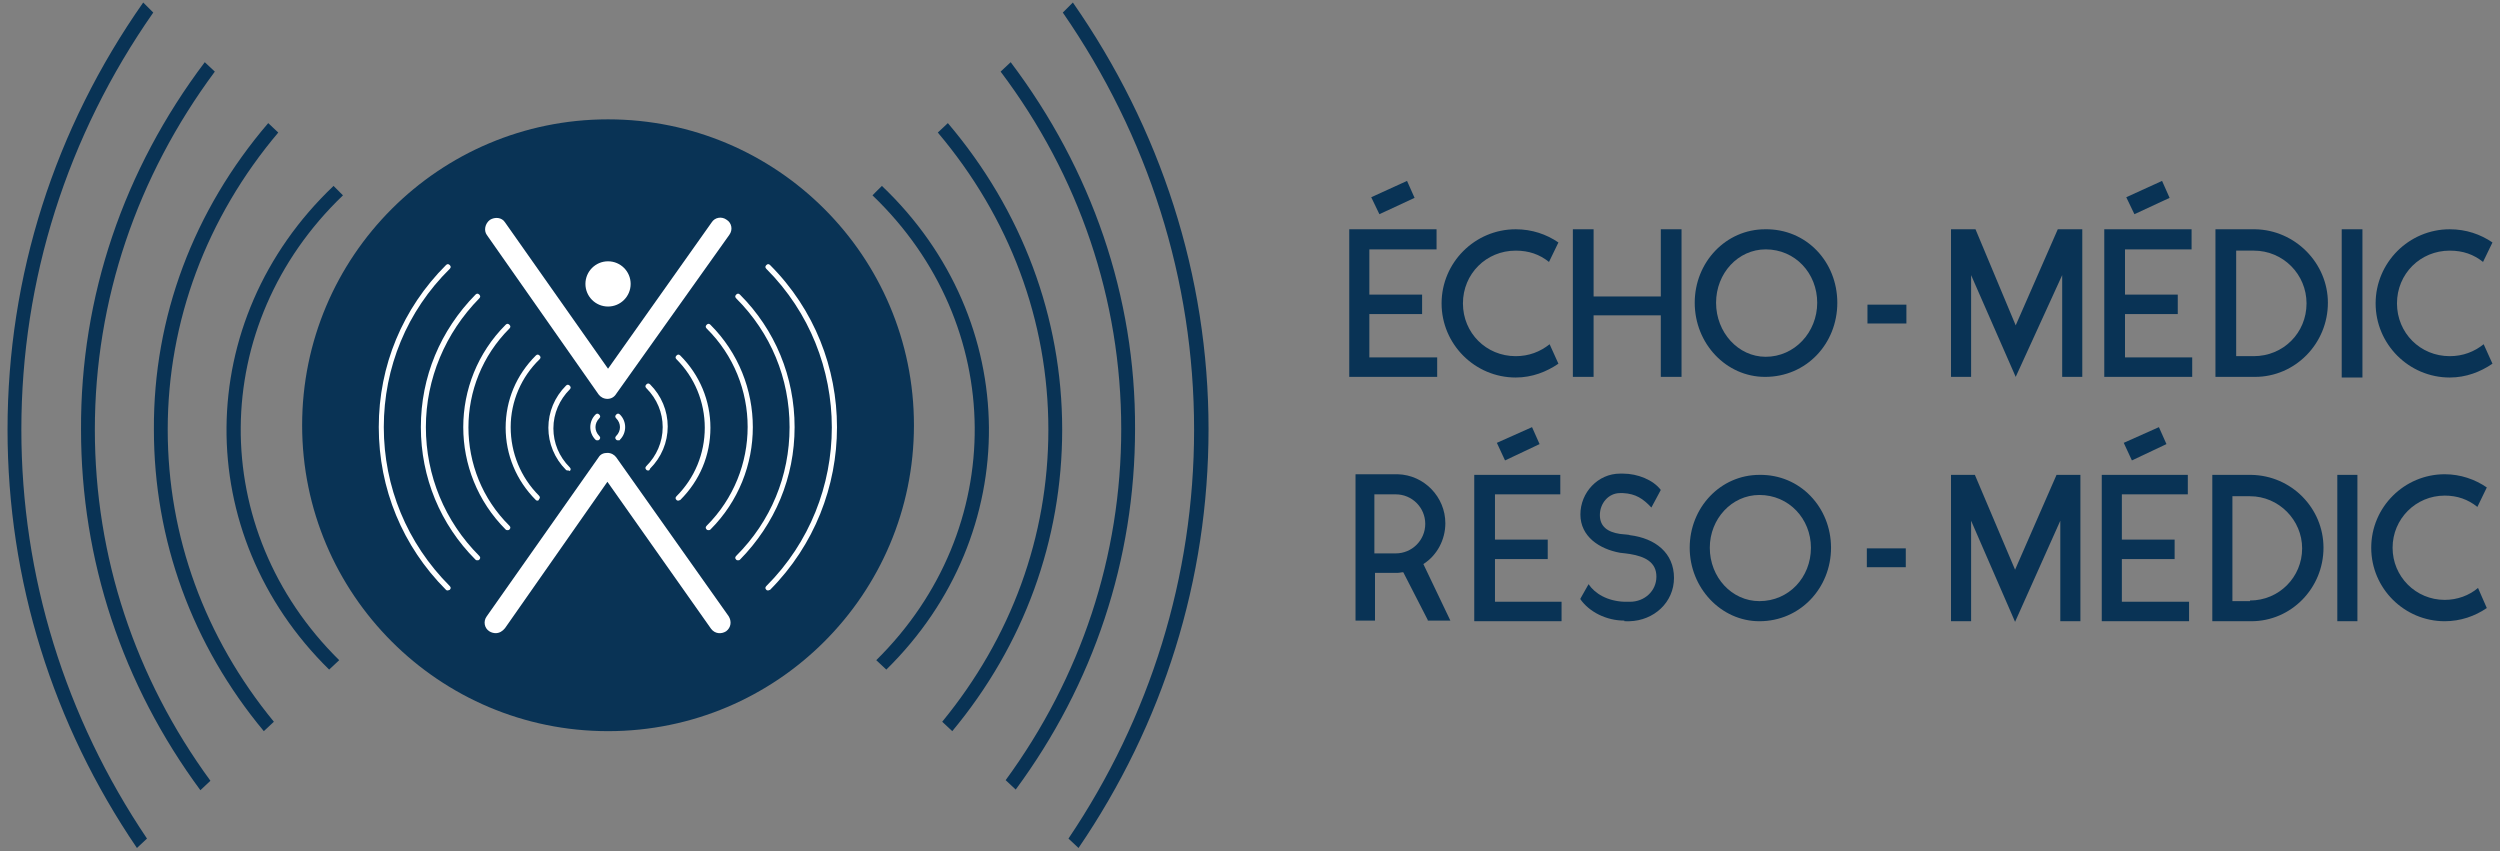 <?xml version="1.0" encoding="utf-8"?>
<!-- Generator: Adobe Illustrator 20.0.0, SVG Export Plug-In . SVG Version: 6.00 Build 0)  -->
<svg version="1.1" id="Layer_1" xmlns="http://www.w3.org/2000/svg" xmlns:xlink="http://www.w3.org/1999/xlink" x="0px" y="0px"
	 viewBox="0 0 398 135.5" style="enable-background:new 0 0 398 135.5;" xml:space="preserve">
<rect x="0" y="0" width="398" height="135.5" fill="#808080" stroke="none"/>
<style type="text/css">
	.st0{fill:#093355;}
	.st1{fill:#FFFFFF;}
	.st2{enable-background:new    ;}
</style>
<g>
	<g>
		<circle class="st0" cx="96.8" cy="67.7" r="48.7"/>
		<g>
			<g>
				<g>
					<path class="st1" d="M95.1,70.1c-0.1,0-0.2,0-0.3-0.1c-1.1-1.1-1.1-2.9,0-4c0.2-0.2,0.4-0.2,0.6,0c0.2,0.2,0.2,0.4,0,0.6
						c-0.8,0.8-0.8,2,0,2.8c0.2,0.2,0.2,0.4,0,0.6C95.3,70.1,95.2,70.1,95.1,70.1z"/>
					<path class="st1" d="M90.4,74.9c-0.1,0-0.2,0-0.3-0.1c-1.8-1.8-2.8-4.2-2.8-6.7c0-2.5,1-4.9,2.8-6.7c0.2-0.2,0.4-0.2,0.6,0
						c0.2,0.2,0.2,0.4,0,0.6c-1.6,1.6-2.6,3.8-2.6,6.2c0,2.3,0.9,4.5,2.6,6.2c0.2,0.2,0.2,0.4,0,0.6C90.6,74.9,90.5,74.9,90.4,74.9z
						"/>
					<path class="st1" d="M85.6,79.7c-0.1,0-0.2,0-0.3-0.1c-3.1-3.1-4.8-7.2-4.8-11.5c0-4.4,1.7-8.4,4.8-11.5c0.2-0.2,0.4-0.2,0.6,0
						c0.2,0.2,0.2,0.4,0,0.6C83,60,81.3,63.9,81.3,68c0,4.1,1.6,8,4.5,10.9c0.2,0.2,0.2,0.4,0,0.6C85.8,79.6,85.7,79.7,85.6,79.7z"
						/>
					<path class="st1" d="M80.8,84.4c-0.1,0-0.2,0-0.3-0.1c-9-9-9-23.6,0-32.6c0.2-0.2,0.4-0.2,0.6,0c0.2,0.2,0.2,0.4,0,0.6
						c-8.7,8.7-8.7,22.8,0,31.4c0.2,0.2,0.2,0.4,0,0.6C81,84.4,80.9,84.4,80.8,84.4z"/>
					<path class="st1" d="M76,89.2c-0.1,0-0.2,0-0.3-0.1C70.1,83.5,67,76,67,68c0-8,3.1-15.4,8.7-21.1c0.2-0.2,0.4-0.2,0.6,0
						c0.2,0.2,0.2,0.4,0,0.6C70.9,53,67.8,60.3,67.8,68c0,7.7,3,15,8.5,20.5c0.2,0.2,0.2,0.4,0,0.6C76.2,89.2,76.1,89.2,76,89.2z"/>
					<path class="st1" d="M71.3,94c-0.1,0-0.2,0-0.3-0.1C64.1,87,60.3,77.8,60.3,68c0-9.8,3.8-18.9,10.7-25.8c0.2-0.2,0.4-0.2,0.6,0
						c0.2,0.2,0.2,0.4,0,0.6C64.8,49.5,61.1,58.5,61.1,68c0,9.5,3.7,18.5,10.5,25.3c0.2,0.2,0.2,0.4,0,0.6
						C71.5,93.9,71.4,94,71.3,94z"/>
					<path class="st1" d="M98.4,70.1c-0.1,0-0.2,0-0.3-0.1c-0.2-0.2-0.2-0.4,0-0.6c0.8-0.8,0.8-2,0-2.8c-0.2-0.2-0.2-0.4,0-0.6
						c0.2-0.2,0.4-0.2,0.6,0c1.1,1.1,1.1,2.9,0,4C98.7,70.1,98.6,70.1,98.4,70.1z"/>
					<path class="st1" d="M103.2,74.9c-0.1,0-0.2,0-0.3-0.1c-0.2-0.2-0.2-0.4,0-0.6c1.6-1.6,2.6-3.8,2.6-6.2c0-2.3-0.9-4.5-2.6-6.2
						c-0.2-0.2-0.2-0.4,0-0.6c0.2-0.2,0.4-0.2,0.6,0c1.8,1.8,2.8,4.2,2.8,6.7c0,2.5-1,4.9-2.8,6.7C103.4,74.9,103.3,74.9,103.2,74.9
						z"/>
					<path class="st1" d="M108,79.7c-0.1,0-0.2,0-0.3-0.1c-0.2-0.2-0.2-0.4,0-0.6c2.9-2.9,4.5-6.8,4.5-10.9c0-4.1-1.6-8-4.5-10.9
						c-0.2-0.2-0.2-0.4,0-0.6c0.2-0.2,0.4-0.2,0.6,0c3.1,3.1,4.8,7.2,4.8,11.5c0,4.4-1.7,8.4-4.8,11.5
						C108.2,79.6,108.1,79.7,108,79.7z"/>
					<path class="st1" d="M112.8,84.4c-0.1,0-0.2,0-0.3-0.1c-0.2-0.2-0.2-0.4,0-0.6c8.7-8.7,8.7-22.8,0-31.4c-0.2-0.2-0.2-0.4,0-0.6
						c0.2-0.2,0.4-0.2,0.6,0c9,9,9,23.6,0,32.6C113,84.4,112.9,84.4,112.8,84.4z"/>
					<path class="st1" d="M117.5,89.2c-0.1,0-0.2,0-0.3-0.1c-0.2-0.2-0.2-0.4,0-0.6c5.5-5.5,8.5-12.7,8.5-20.5s-3-15-8.5-20.5
						c-0.2-0.2-0.2-0.4,0-0.6c0.2-0.2,0.4-0.2,0.6,0c5.6,5.6,8.7,13.1,8.7,21.1c0,8-3.1,15.4-8.7,21.1
						C117.7,89.2,117.6,89.2,117.5,89.2z"/>
					<path class="st1" d="M122.3,94c-0.1,0-0.2,0-0.3-0.1c-0.2-0.2-0.2-0.4,0-0.6c13.9-13.9,13.9-36.6,0-50.5
						c-0.2-0.2-0.2-0.4,0-0.6c0.2-0.2,0.4-0.2,0.6,0c14.2,14.2,14.2,37.4,0,51.7C122.5,93.9,122.4,94,122.3,94z"/>
				</g>
				<g>
					<path class="st1" d="M96.7,63.5L96.7,63.5c-0.6,0-1.1-0.3-1.4-0.7L77.5,37.4C77,36.7,77.2,35.6,78,35c0.8-0.5,1.9-0.4,2.4,0.4
						l16.4,23.3l16.5-23.3c0.5-0.8,1.6-1,2.4-0.4c0.8,0.5,1,1.6,0.4,2.4L98.1,62.7C97.8,63.2,97.3,63.5,96.7,63.5z"/>
					<path class="st1" d="M78.9,100.8c-0.3,0-0.7-0.1-1-0.3c-0.8-0.5-1-1.6-0.4-2.4l17.8-25.3c0.3-0.5,0.8-0.7,1.4-0.7h0
						c0.6,0,1.1,0.3,1.4,0.7L116,98.1c0.5,0.8,0.4,1.8-0.4,2.4c-0.8,0.5-1.8,0.4-2.4-0.4L96.7,76.7L80.4,100
						C80,100.5,79.5,100.8,78.9,100.8z"/>
				</g>
			</g>
			<circle class="st1" cx="96.8" cy="45.2" r="3.6"/>
		</g>
	</g>
	<g>
		<path class="st0" d="M54.6,31.1c-21.5,20.6-21.7,53.2-0.6,74l-1.6,1.5c-22-21.6-21.8-55.6,0.7-77"/>
		<polyline class="st0" points="53.1,29.6 53.9,30.4 54.6,31.1 		"/>
		<path class="st0" d="M42.7,19.6l1.6,1.5C32.9,34.6,26.7,51.1,26.7,68.4c0,17,5.9,33.1,16.9,46.5l-1.6,1.5
			c-11.4-13.7-17.5-30.4-17.5-48C24.4,50.5,30.8,33.5,42.7,19.6z"/>
		<path class="st0" d="M32.6,9.9l1.6,1.5C21.8,28.1,15.1,47.8,15.1,68.4c0,20.2,6.4,39.5,18.4,55.9l-1.6,1.5
			c-12.4-16.8-19-36.6-19-57.4C12.8,47.2,19.7,27,32.6,9.9z"/>
		<path class="st0" d="M22.8,0.4L24.4,2C10.7,21.6,3.4,44.5,3.4,68.4c0,23.4,7,45.8,20,65.1l-1.6,1.5C8.4,115.3,1.2,92.4,1.2,68.4
			C1.2,43.9,8.7,20.5,22.8,0.4z"/>
	</g>
	<g>
		<g>
			<g>
				<path class="st0" d="M228.8,56.9V60h-14V36.5h13.9v3.2H218v7.2h8.4V50H218v6.9H228.8z M218.3,31.4l5.7-2.6l1.2,2.7l-5.6,2.6
					L218.3,31.4z"/>
			</g>
			<g>
				<path class="st0" d="M248.1,57.9c-1.9,1.3-4.2,2.2-6.8,2.2c-6.5,0-11.8-5.3-11.8-11.8s5.3-11.8,11.8-11.8c2.6,0,4.9,0.8,6.8,2.1
					l-1.5,3.1c-1.5-1.2-3.2-1.8-5.3-1.8c-4.7,0-8.4,3.7-8.4,8.4c0,4.7,3.7,8.4,8.4,8.4c2.1,0,3.9-0.7,5.4-1.9L248.1,57.9z"/>
			</g>
			<g>
				<path class="st0" d="M267.7,36.5V60h-3.3v-9.8h-10.7V60h-3.3V36.5h3.3v10.7h10.7V36.5H267.7z"/>
			</g>
			<g>
				<path class="st0" d="M292.5,48.2c0,6.5-4.9,11.8-11.5,11.8c-6.2,0-11.2-5.3-11.2-11.8c0-6.5,5-11.7,11.2-11.7
					C287.6,36.4,292.5,41.7,292.5,48.2z M289.3,48.2c0-4.7-3.5-8.5-8.2-8.5c-4.4,0-7.9,3.8-7.9,8.5c0,4.7,3.5,8.6,7.9,8.6
					C285.7,56.8,289.3,52.9,289.3,48.2z"/>
			</g>
			<g>
				<path class="st0" d="M303.5,48.5v3h-6.2v-3H303.5z"/>
			</g>
			<g>
				<path class="st0" d="M331.5,36.5V60h-3.2V43.8L320.9,60l-7.1-16.2V60h-3.2V36.5h3.9l6.4,15.3l6.7-15.3H331.5z"/>
			</g>
			<g>
				<path class="st0" d="M349,56.9V60h-14V36.5h13.9v3.2h-10.6v7.2h8.4V50h-8.4v6.9H349z M338.5,31.4l5.7-2.6l1.2,2.7l-5.6,2.6
					L338.5,31.4z"/>
			</g>
			<g>
				<path class="st0" d="M359,60h-6.3V36.5l6.3,0c6.4,0.1,11.6,5.4,11.6,11.7C370.6,54.7,365.4,60,359,60z M358.8,56.7
					c4.7,0,8.4-3.7,8.4-8.4c0-4.6-3.7-8.4-8.4-8.4H356v16.8H358.8z"/>
			</g>
			<g>
				<path class="st0" d="M376.1,60.1h-3.3V36.5h3.3V60.1z"/>
			</g>
			<g>
				<path class="st0" d="M396.8,57.9c-1.9,1.3-4.2,2.2-6.8,2.2c-6.5,0-11.8-5.3-11.8-11.8s5.3-11.8,11.8-11.8c2.6,0,4.9,0.8,6.8,2.1
					l-1.5,3.1c-1.5-1.2-3.2-1.8-5.3-1.8c-4.7,0-8.4,3.7-8.4,8.4c0,4.7,3.7,8.4,8.4,8.4c2.1,0,3.9-0.7,5.4-1.9L396.8,57.9z"/>
			</g>
		</g>
		<g>
			<g class="st2">
				<g>
					<path class="st0" d="M230.9,98.8l-3.6,0l0-0.1l-3.9-7.6c-0.3,0-0.6,0.1-0.9,0.1l-0.1,0h-3.5v7.6h-3.1l0-23.3h6.7l0,0
						c4.2,0.1,7.6,3.6,7.6,7.8c0,2.6-1.3,5.1-3.5,6.5L230.9,98.8z M226.9,83.4c0-2.6-2.1-4.7-4.7-4.7h-3.4v9.4h3.4
						C224.8,88.1,226.9,86,226.9,83.4z"/>
				</g>
				<g>
					<path class="st0" d="M248.6,95.8v3.1h-13.9V75.6h13.7v3.1H238v7.2h8.4V89H238v6.8H248.6z M238.3,70.5l5.6-2.5l1.2,2.7l-5.5,2.6
						L238.3,70.5z"/>
				</g>
				<g>
					<path class="st0" d="M258.6,98.8c-2.9,0-5.6-1.4-7-3.4v-0.1l1.3-2.3c1,1.5,3,2.7,5.7,2.8h0.9c2.3,0,4.2-1.7,4.2-4
						c0-2.3-1.8-3.2-4.2-3.6c-0.5-0.1-0.9-0.1-1.6-0.2c-3.3-0.6-6.3-2.6-6.3-6.1s2.8-6.5,6.3-6.5h0.5c2.3,0,4.8,1,6,2.6l-1.5,2.8
						c-1.3-1.4-2.5-2.2-4.5-2.3h-0.5c-1.8,0-3.2,1.6-3.2,3.5c0,1.8,1.2,2.7,3.2,3c0.8,0.1,1.4,0.1,1.6,0.2c4,0.5,7,2.8,7,6.8
						c0,3.9-3.2,6.8-7.1,6.9H258.6z"/>
				</g>
				<g>
					<path class="st0" d="M291.5,87.2c0,6.4-4.9,11.7-11.4,11.7c-6.1,0-11.1-5.3-11.1-11.7c0-6.4,4.9-11.6,11.1-11.6
						C286.6,75.5,291.5,80.8,291.5,87.2z M288.3,87.2c0-4.6-3.5-8.4-8.2-8.4c-4.4,0-7.9,3.8-7.9,8.4c0,4.7,3.5,8.5,7.9,8.5
						C284.8,95.7,288.3,91.9,288.3,87.2z"/>
				</g>
				<g>
					<path class="st0" d="M331.2,75.6v23.3H328v-16l-7.2,16.1l-7-16.1v16h-3.2V75.6h3.8l6.4,15.1l6.6-15.1H331.2z"/>
				</g>
				<g>
					<path class="st0" d="M348.5,95.8v3.1h-13.9V75.6h13.7v3.1h-10.5v7.2h8.4V89h-8.4v6.8H348.5z M338.1,70.5l5.6-2.5l1.2,2.7
						l-5.5,2.6L338.1,70.5z"/>
				</g>
				<g>
					<path class="st0" d="M358.4,98.9h-6.2V75.6l6.2,0c6.4,0.1,11.5,5.3,11.5,11.6C369.9,93.6,364.8,98.9,358.4,98.9z M358.2,95.6
						c4.6,0,8.3-3.7,8.3-8.3c0-4.5-3.7-8.3-8.3-8.3h-2.8v16.7H358.2z"/>
				</g>
				<g>
					<path class="st0" d="M375.3,98.9h-3.2V75.6h3.2V98.9z"/>
				</g>
				<g>
					<path class="st0" d="M395.9,96.8c-1.9,1.3-4.2,2.1-6.7,2.1c-6.4,0-11.7-5.2-11.7-11.7s5.3-11.7,11.7-11.7
						c2.5,0,4.8,0.8,6.7,2.1l-1.5,3.1c-1.5-1.2-3.2-1.8-5.2-1.8c-4.6,0-8.3,3.7-8.3,8.3c0,4.6,3.7,8.3,8.3,8.3c2,0,3.9-0.7,5.3-1.9
						L395.9,96.8z"/>
				</g>
			</g>
			<g>
				<path class="st0" d="M303.4,87.3v3h-6.2v-3H303.4z"/>
			</g>
		</g>
	</g>
	<g>
		<path class="st0" d="M138.9,31.1c21.5,20.6,21.7,53.2,0.6,74l1.6,1.5c22-21.6,21.8-55.6-0.7-77"/>
		<polyline class="st0" points="140.5,29.6 139.7,30.4 138.9,31.1 		"/>
		<path class="st0" d="M150.9,19.6l-1.6,1.5c11.4,13.5,17.6,29.9,17.6,47.3c0,17-5.9,33.1-16.9,46.5l1.6,1.5
			c11.4-13.7,17.5-30.4,17.5-48C169.1,50.5,162.7,33.5,150.9,19.6z"/>
		<path class="st0" d="M160.9,9.9l-1.6,1.5c12.5,16.6,19.2,36.3,19.2,56.9c0,20.2-6.4,39.5-18.4,55.9l1.6,1.5
			c12.4-16.8,19-36.6,19-57.4C180.8,47.2,173.8,27,160.9,9.9z"/>
		<path class="st0" d="M170.8,0.4L169.2,2c13.6,19.7,20.9,42.5,20.9,66.4c0,23.4-7,45.8-20,65.1l1.6,1.5
			c13.5-19.8,20.7-42.7,20.7-66.7C192.4,43.9,184.8,20.5,170.8,0.4z"/>
	</g>
</g>
</svg>
